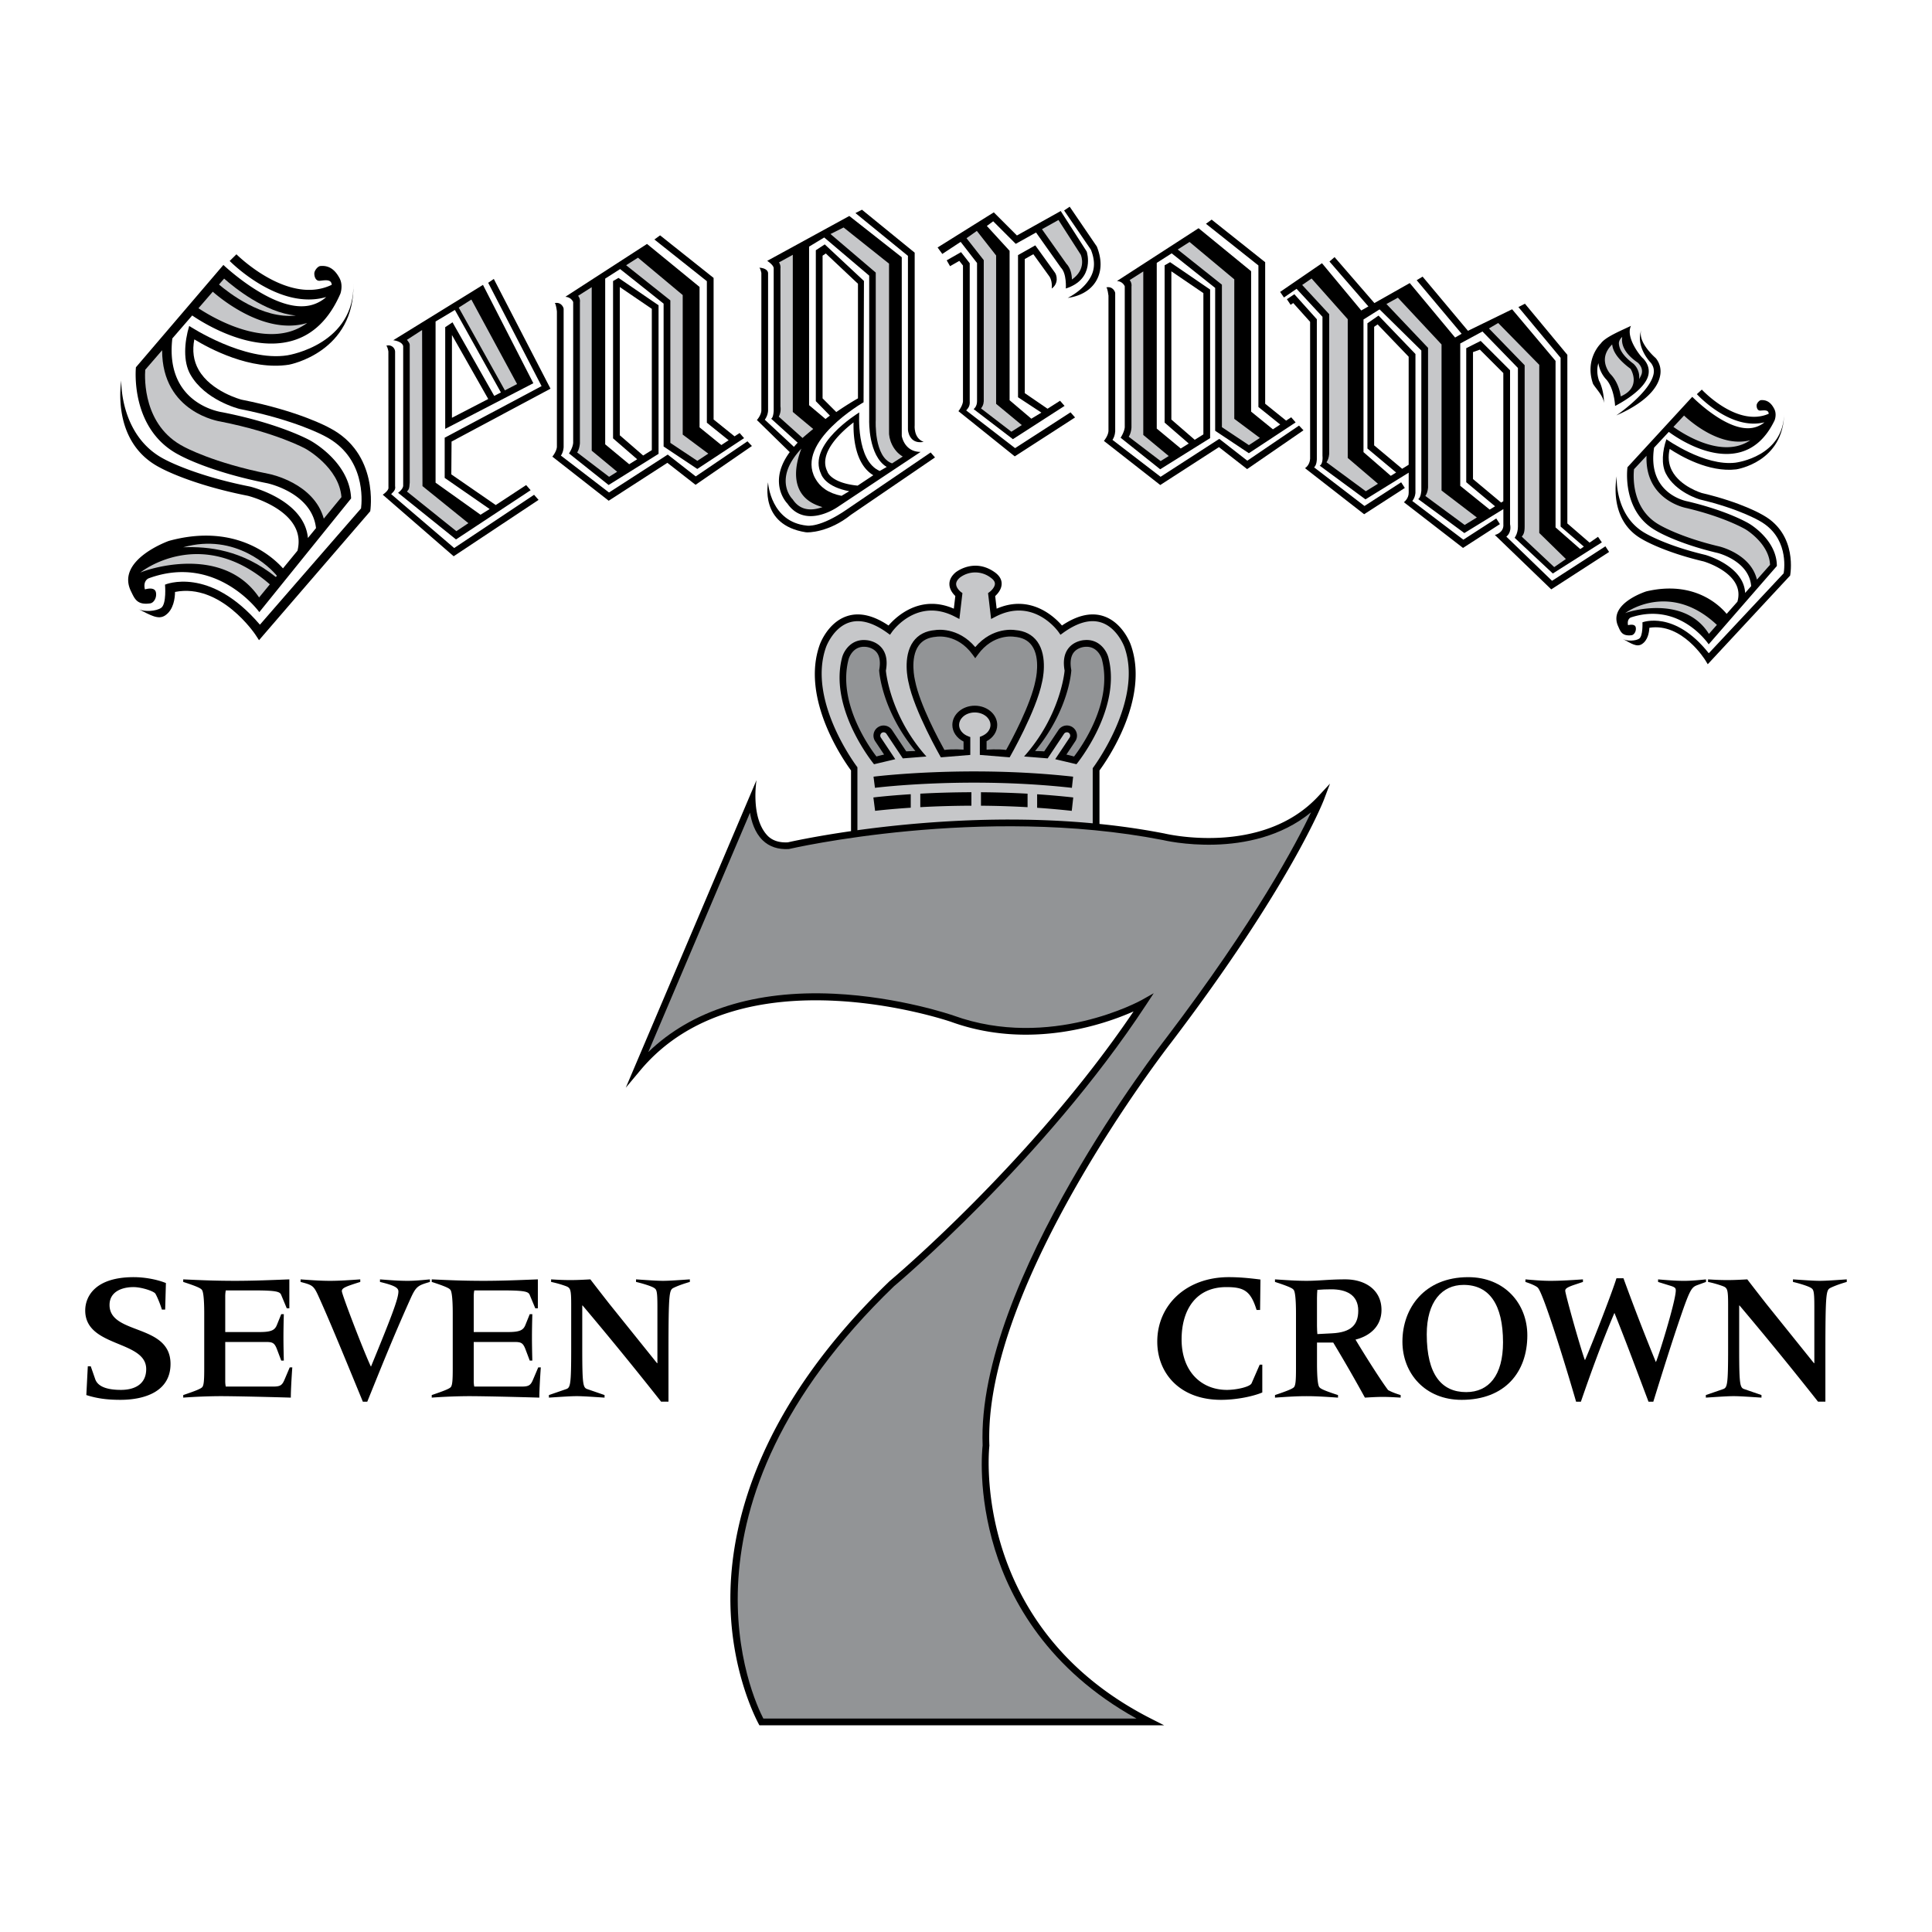 <svg xmlns="http://www.w3.org/2000/svg" width="2500" height="2500" viewBox="0 0 192.756 192.756"><g fill-rule="evenodd" clip-rule="evenodd"><path fill="#fff" d="M0 0h192.756v192.756H0V0z"/><path d="M160.172 54.507l-5.324 3.441-4.561-4.409c.055-.047.541-.39.371-1.239V36.941l-2.93-2.929-1.441.725V48.11l2.875 2.403-.535.329-2.938-2.37V34.27l2.217-1.199 3.537 3.642v15.834c0 .688-.324 1.107-.328 1.108l3.809 3.563 4.893-3.105-.383-.554-.842.581-2.217-1.916V35.401l-4.234-5.102-.648.338 4.209 5.06v16.836l2.32 2.002-.359.247-2.465-2.163V36.007l-4.334-5.15-4.406 2.148-4.525-5.406-.59.357 4.484 5.343-.652.377-4.521-5.434-3.531 1.994-3.973-4.584-.508.44 3.883 4.481-.713.402-3.918-4.714-4.176 2.863.381.555 1.26-.864 2.584 2.792v13.878s.09.777-.275.974l4.566 3.363 4.311-2.665v1.971c.02.608-.473.972-.48.977l5.9 4.561 3.68-2.376-.365-.564-3.281 2.119-5.094-3.861c.309-.393.312-.828.312-.828l.002-13.837-3.684-3.834-1.107.768v12.494l2.863 2.396-.533.33-2.723-2.364V31.876l1.604-1.009 4.168 4.105v13.96s-.031.695-.312.863l4.604 3.389 3.891-2.391V52.349l.004.027c.016.735-.715.975-.855.994l5.629 5.431 5.771-3.732-.367-.562zM108.42 25.094l-2.592-4.04-4.369 2.44-2.307-2.307-5.607 3.504.469.645 1.83-1.205 1.635 2.107v13.797c0 .541-.334.776-.342.781l3.92 3 5.154-3.319-.449-.513-1.25.795-2.27-1.555V25.845l.855-.484 1.572 2.181c.068.077.336.498.262 1.245.701-.499.539-1.364.26-1.669l-1.9-2.639-1.723.973v14.182l2.332 1.533-1.004.607-2.168-1.842V25.024l-2.27-2.48.633-.466 2.25 2.251 2.025-1.131 2.484 3.507c.588.587.49 2.068.486 2.08 2.976-.952 2.094-3.668 2.084-3.691z"/><path d="M101.277 44.711l-4.876-3.759c.126-.181.392-.374.348-.917l.001-13.774-.867-1.104-1.429.816.333.584.925-.528.365.465v13.542c-.037.466-.445.981-.454.986l5.621 4.511 6.014-3.883-.449-.512-5.532 3.573zM91.851 45.086l-8.185 5.436c-.069.05-1.702 1.212-3.309.927-.732-.13-1.336-.537-1.797-1.208-.121-.125-.918-1.005-.841-2.459.047-.882.414-1.776 1.073-2.674l-3.277-3.203c.009-.005.408-.453.445-.919l.001-13.747s-.103-.526-.226-.526c.402 0 .91.174.896.582v13.691a1.704 1.704 0 0 1-.329.889l2.91 2.707c.12-.139.238-.277.372-.416l-2.649-2.397c.225-.075.257-.783.257-.783V26.77c0-.336-.647-.743-.647-.743l8.19-4.479 5.234 4.117v17.823s.238 1.598 1.882 1.598z"/><path d="M90.585 42.796c-.017.141.122 1.566 1.569 1.289-1.038-.374-.896-1.681-.896-1.681V25.209l-5.26-4.285-.649.334 5.237 4.27v17.268h-.001zM92.852 45.142l-8.34 5.671c-2.706 1.874-4.002 1.63-4.015 1.627-3.559-.355-3.869-4.159-3.866-4.32-.001.046-.893 4.25 3.753 4.983.232.05 2.328.014 4.507-1.736l8.394-5.729-.433-.496zM73.792 43.201l-.505.333-2.091-1.683V27.729l-5.338-4.248-.568.414 5.234 4.158v14.121l2.173 1.749-.728.479-2.174-1.765V28.628l-5.243-4.29-8.146 5.271c.598.037.78.523.78.523v14.065c-.037.466-.407 1.039-.416 1.044l3.952 3.148 4.982-3.109V30.458l-3.995-2.731-.544.313v15.695l2.406 2.085-.808.504.008-.01-2.391-1.983V27.797l1.489-.953 4.339 3.45v14.252l3.361 2.241 4.669-3.074-.446-.512z"/><path d="M74.573 44.03l-5.161 3.502-2.792-2.178-5.858 3.783-4.801-3.684c.126-.181.243-.445.273-.839v-13.79c.014-.109-.232-.731-.896-.582.122 0 .225.825.225.825l-.001 13.521c-.037.466-.445.966-.454.971l5.621 4.399 5.854-3.782 2.812 2.193 5.624-3.871-.446-.468zM39.236 33.943l8.95-5.52 5.025 9.811-8.792 4.555V32.641l.727-.484 4.163 7.341.665-.344-4.59-8.23-1.927 1.151v16.08l4.485 3.2.91-.568-4.485-3.107v-4.011l9.666-5.146-5.326-10.309.559-.385 5.658 10.949-9.872 5.276-.024 3.274 4.432 3.06 3.035-1.992.447.511-7.446 4.912-5.78-4.651s.546-.387.51-.768V34.54c-.001.001-.018-.448-.99-.597zM131.527 79.441c-5.621 6.054-15.266 3.737-15.363 3.713a71.692 71.692 0 0 0-6.469-.948v-5.339c.631-.852 5.07-7.128 3.117-12.554-.031-.091-.82-2.25-2.77-2.858-1.219-.38-2.596-.054-4.09.952-.695-.81-3.102-3.167-6.516-1.679l-.146-1.259c.236-.215.648-.668.645-1.24-.002-.431-.236-.813-.693-1.138-2.074-1.467-3.884.001-3.902.016-.426.365-.632.77-.616 1.208.02.534.376.947.589 1.148l-.149 1.265c-3.413-1.488-5.82.87-6.515 1.679-1.495-1.006-2.871-1.333-4.091-.952-1.949.608-2.737 2.767-2.769 2.859-1.954 5.426 2.487 11.701 3.118 12.553v6.056c-3.656.526-5.997 1.048-6.301 1.118-.849.045-1.565-.167-2.059-.699-1.689-1.82-1.068-5.514-1.068-5.514L62.435 108.52l1.454-1.738c10.042-12.004 30.804-4.902 31.009-4.83 7.922 2.865 15.422.193 18.198-1.043-10.127 14.982-24.207 26.799-24.351 26.92-12.837 12.369-15.713 23.691-15.868 31.016-.168 7.961 2.89 13.289 2.89 13.289h40.38l-1.256-.637c-18.169-9.193-16.203-27.078-16.18-27.258-.66-16.051 17.896-39.914 18.084-40.154 12-15.775 15.262-24.213 15.293-24.297l.607-1.606-1.168 1.259z"/><path d="M82.422 64.542c.007-.02.713-1.94 2.34-2.445 1.079-.334 2.343.014 3.759 1.035l.276.199.195-.279c.101-.143 2.52-3.485 6.294-1.52l.433.225.304-2.583-.157-.116c-.126-.095-.459-.42-.471-.768-.007-.222.12-.446.377-.667a2.537 2.537 0 0 1 3.08.019c.27.192.408.391.41.593.004.352-.379.714-.527.823l-.156.116.303 2.583.432-.225c3.773-1.965 6.193 1.377 6.295 1.521l.195.277.275-.198c1.416-1.021 2.682-1.369 3.76-1.035 1.627.505 2.332 2.425 2.34 2.444 1.932 5.365-3.158 12.102-3.158 12.102v5.499c-9.061-.845-17.73-.104-23.476.688v-6.278c-.05-.066-5.054-6.647-3.123-12.01z" fill="#c6c7c9"/><path d="M116.264 103.676c-.186.236-18.873 24.238-18.227 40.535-.039.346-.512 4.76 1.221 10.369 1.561 5.055 5.285 11.984 14.133 16.881H76.16c-1.021-1.963-9.959-20.975 13.034-43.131.13-.107 14.933-12.525 25.152-28.078l.762-1.158-1.207.682c-.09.051-9.121 5.035-18.773 1.545-.056-.02-5.393-1.869-11.923-2.176-7.858-.369-14.211 1.643-18.526 5.82l10.15-23.882c.142.878.473 1.974 1.247 2.737.663.655 1.565.952 2.624.89.189-.045 19.226-4.43 37.32-.899.078.02 8.822 2.125 14.779-2.766-1.44 3.05-5.485 10.731-14.535 22.631z" fill="#929496"/><path d="M89.322 75.746l-1.443-2.165a.344.344 0 0 1 .093-.466.343.343 0 0 1 .466.093l1.637 2.457 2.354-.188c-3.545-3.962-4.02-8.256-4.044-8.57.172-.929.045-1.677-.381-2.223-.589-.756-1.525-.813-1.565-.815-1.492-.155-2.234 1.046-2.416 1.704-1.375 5.156 3.18 10.675 3.18 10.675l2.119-.502z"/><path d="M84.671 65.75c.019-.062.403-1.348 1.715-1.212.022.001.694.05 1.091.564.305.396.382 1.018.236 1.768.009.166.256 3.985 3.618 8.064-.253 0-.563.008-.914.03l-1.42-2.13c-.149-.225-.377-.377-.642-.43s-.533 0-.757.15a1.005 1.005 0 0 0-.28 1.399l.887 1.33c-.259.058-.513.122-.762.193-.698-.907-3.923-5.405-2.772-9.726z" fill="#929496"/><path d="M104.525 75.664l1.637-2.457a.345.345 0 0 1 .467-.093.348.348 0 0 1 .094.466l-1.445 2.165 2.121.5s4.553-5.519 3.178-10.675c-.182-.657-.922-1.858-2.414-1.704-.041.002-.977.06-1.566.815-.424.546-.551 1.294-.381 2.223-.023.314-.498 4.608-4.043 8.57l2.352.19z"/><path d="M106.887 66.87c-.146-.75-.068-1.373.236-1.768.396-.514 1.068-.562 1.09-.564 1.312-.136 1.697 1.15 1.715 1.212 1.152 4.321-2.072 8.819-2.771 9.727a13.249 13.249 0 0 0-.762-.193l.887-1.33a1 1 0 0 0 .15-.758 1.006 1.006 0 0 0-1.829-.361l-1.422 2.13c-.35-.022-.66-.031-.912-.03 3.362-4.08 3.608-7.899 3.618-8.065z" fill="#929496"/><path d="M93.869 75.559l2.937-.241v-1.78l-.217-.083c-.547-.208-.9-.649-.9-1.126 0-.285.118-.553.341-.776.3-.3.746-.472 1.224-.472.479 0 .924.172 1.225.472.223.224.342.492.342.776 0 .463-.328.886-.854 1.104l-.209.086v1.798l2.977.241s2.674-4.656 3.238-7.536c.021-.085.607-2.495-.48-4.009-.496-.688-1.246-1.076-2.201-1.15-.096-.017-2.246-.358-3.99 1.699-1.744-2.057-3.894-1.716-3.989-1.699-.956.074-1.707.463-2.201 1.15-1.088 1.514-.502 3.924-.477 4.025.56 2.865 3.234 7.521 3.234 7.521z"/><path d="M91.658 64.406c.379-.526.948-.813 1.738-.876.114-.018 2.104-.321 3.633 1.769l.271.371.271-.371c1.529-2.09 3.52-1.787 3.604-1.772.82.066 1.391.353 1.77.879.906 1.258.377 3.449.367 3.487-.477 2.433-2.443 6.054-2.932 6.929-.867-.115-1.949-.027-1.949-.027v-.842c.658-.349 1.061-.952 1.061-1.624 0-.46-.191-.904-.539-1.251-.426-.426-1.045-.67-1.699-.67-1.234 0-2.238.862-2.238 1.921 0 .688.433 1.315 1.118 1.656v.81s-1.045-.088-1.911.027c-.488-.875-2.455-4.496-2.933-6.929-.009-.038-.539-2.229.368-3.487z" fill="#929496"/><path d="M8.761 136.318h.294l.441 1.268c.239.717 1.103 1.084 2.573 1.084 1.397 0 2.518-.588 2.518-2.076 0-2.904-6.084-2.133-6.084-5.846 0-1.379.974-3.326 4.834-3.326 1.084 0 2.315.221 3.216.588l-.074 2.646h-.329c-.147-.514-.478-1.305-.643-1.58-.147-.258-1.397-.662-2.188-.662-1.158 0-2.39.459-2.39 1.783 0 3.014 6.084 1.838 6.084 5.881 0 2.795-2.646 3.584-5 3.584-1.287 0-2.316-.129-3.4-.477l.148-2.867zM18.28 139.186c1.084-.369 1.783-.625 1.912-.809.147-.203.184-.682.184-1.84v-5.494c0-1.562-.11-2.188-.221-2.336-.092-.127-.221-.275-1.875-.809v-.256c1.544.072 3.033.146 5.202.146 1.801 0 3.584-.074 5.386-.146v2.885h-.258l-.551-1.322c-.129-.332-.423-.461-2.794-.461h-2.738a3.032 3.032 0 0 0-.055.588v3.566h3.437c1.231 0 1.526-.221 1.728-.734l.423-1.049h.257c-.019.773-.037 1.545-.037 2.316s.019 1.545.037 2.316h-.257l-.423-1.121c-.239-.625-.423-.736-1.066-.736h-4.099v3.898c0 .201.018.402.055.551h4.705c.735 0 .919-.129 1.158-.699l.515-1.213h.257c-.073 1.012-.147 2.316-.147 3.014-2.445-.072-5.625-.146-7.113-.146a54.56 54.56 0 0 0-3.621.146v-.255h-.001zM29.988 127.643c.974.072 1.948.146 2.941.146.992 0 2.004-.074 3.015-.146v.256c-1.471.461-1.838.607-1.838.92 0 .33 2.224 6.121 2.904 7.535 2.04-4.963 2.739-6.781 2.739-7.498 0-.35-.294-.588-1.838-.957v-.256c.919.072 1.838.146 2.757.146.735 0 1.471-.074 2.224-.146v.256c-1.195.35-1.378.424-1.948 1.691-1.801 4.008-3.033 7.133-4.301 10.256h-.441c-1.25-3.031-3.162-7.738-4.43-10.531-.478-1.047-.588-1.104-1.783-1.416v-.256h-.001zM43.074 139.186c1.084-.369 1.783-.625 1.912-.809.147-.203.184-.682.184-1.84v-5.494c0-1.562-.11-2.188-.221-2.336-.092-.127-.22-.275-1.875-.809v-.256c1.544.072 3.033.146 5.202.146 1.801 0 3.584-.074 5.386-.146v2.885h-.257l-.551-1.322c-.129-.332-.423-.461-2.794-.461h-2.74a3.032 3.032 0 0 0-.055.588v3.566h3.437c1.232 0 1.526-.221 1.728-.734l.423-1.049h.257c-.018.773-.036 1.545-.036 2.316s.018 1.545.036 2.316h-.257l-.423-1.121c-.239-.625-.423-.736-1.066-.736h-4.099v3.898c0 .201.018.402.055.551h4.706c.735 0 .919-.129 1.158-.699l.515-1.213h.257c-.073 1.012-.147 2.316-.147 3.014-2.445-.072-5.625-.146-7.113-.146a54.56 54.56 0 0 0-3.621.146v-.255h-.001zM54.764 139.186l1.71-.59c.441-.146.514-.422.514-4.135v-4.264c0-1.6-.073-1.711-.57-1.895a10.646 10.646 0 0 0-1.434-.404v-.256c.533.035 1.213.072 1.912.072s1.378-.037 2.003-.072a327.287 327.287 0 0 0 1.912 2.463l4.742 5.9h.037v-5.662c0-1.617-.092-1.691-.349-1.857-.294-.184-1.213-.459-1.783-.588v-.256c1.048.072 2.022.146 2.684.146.662 0 1.636-.074 2.684-.146v.256c-.569.166-1.121.35-1.618.588-.441.221-.514.424-.514 6.617v4.742h-.735a374.494 374.494 0 0 0-7.83-9.594h-.037v4.209c0 3.713.073 3.988.515 4.135l1.709.59v.256c-1.14-.072-2.114-.146-2.775-.146-.662 0-1.636.074-2.776.146v-.255h-.001zM125.719 130.693h-.35c-.588-1.912-1.268-2.279-3.014-2.279-3.09 0-4.467 2.334-4.467 5.221 0 3.197 1.967 5.035 4.521 5.035.938 0 2.297-.293 2.463-.662l.809-1.855h.258v2.775c-.865.367-2.52.734-4.117.734-4.1 0-6.361-2.646-6.361-5.809 0-3.639 2.887-6.432 7.133-6.432.826 0 1.746.055 3.162.238l-.037 3.034zM127.205 139.186c1.086-.369 1.783-.625 1.912-.809.146-.203.184-.682.184-1.84v-5.494c0-1.562-.109-2.188-.221-2.336-.092-.127-.221-.275-1.875-.809v-.256c1.086.072 2.059.146 3.145.146 1.285 0 2.205-.146 3.877-.146 1.949 0 3.604 1.029 3.604 3.051 0 1.6-1.121 2.592-2.592 2.959 1.047 1.746 2.629 4.229 3.254 5.037.404.221.826.367 1.25.496v.256c-.588-.035-1.195-.072-1.783-.072s-1.195.037-1.783.072a152.557 152.557 0 0 0-3.162-5.496h-1.617v2.096c0 1.562.111 2.188.221 2.336.092.127.221.275 1.875.809v.256c-1.084-.072-2.059-.146-3.143-.146-1.086 0-2.059.074-3.145.146v-.256h-.001z"/><path d="M131.396 132.293c0 .312.018.568.037.809l1.434-.074c1.947-.092 2.646-.863 2.646-2.262 0-1.617-1.25-2.131-2.684-2.131-.496 0-.992.018-1.396.055-.02.258-.037.516-.037.826v2.777z" fill="#fff"/><path d="M146.482 127.422c3.641 0 5.9 2.646 5.9 5.807 0 3.641-2.205 6.434-6.562 6.434-3.639 0-5.9-2.646-5.9-5.809 0-3.327 2.187-6.432 6.562-6.432z"/><path d="M146.281 138.891c2.26 0 3.676-1.672 3.676-4.963 0-3.768-1.361-5.734-3.934-5.734-2.15 0-3.676 1.672-3.676 4.926.001 4.062 1.507 5.771 3.934 5.771z" fill="#fff"/><path d="M152.195 127.643c.809.072 1.637.146 2.482.146 1.084 0 2.168-.074 3.254-.146v.256l-.883.295c-.809.275-.883.422-.883.588 0 .295 1.396 5.33 1.949 6.893h.035c.938-2.188 2.775-6.967 3.125-8.143h.699a226.672 226.672 0 0 0 3.234 8.363c.184-.312 1.986-6.066 1.986-7.15 0-.221-.074-.312-.461-.441l-1.305-.404v-.256c.865.072 1.729.146 2.592.146.736 0 1.471-.074 2.188-.146v.256l-.809.295c-.605.221-.754.33-1.746 3.234-.826 2.408-1.766 5.404-2.701 8.418h-.479c-1.121-2.959-2.205-5.9-3.4-8.859-1.25 2.941-2.316 5.865-3.346 8.859h-.479c-.846-2.939-3.234-10.789-3.822-11.377-.203-.201-.828-.441-1.232-.57v-.257h.002zM170.191 139.186l1.709-.59c.441-.146.514-.422.514-4.135v-4.264c0-1.6-.072-1.711-.568-1.895a10.772 10.772 0 0 0-1.434-.404v-.256c.531.035 1.213.072 1.91.072.699 0 1.379-.037 2.004-.072a302.575 302.575 0 0 0 1.912 2.463l4.742 5.9h.037v-5.662c0-1.617-.092-1.691-.35-1.857-.295-.184-1.213-.459-1.783-.588v-.256c1.049.072 2.021.146 2.684.146s1.637-.074 2.684-.146v.256c-.57.166-1.121.35-1.617.588-.441.221-.516.424-.516 6.617v4.742h-.734a372.381 372.381 0 0 0-7.83-9.594h-.037v4.209c0 3.713.074 3.988.516 4.135l1.709.59v.256c-1.141-.072-2.113-.146-2.775-.146s-1.637.074-2.775.146v-.255h-.002zM87.294 78.601c.091-.012 9.251-1.154 19.649.001l.123-1.114c-10.536-1.17-19.822-.01-19.915.001l.143 1.112zM90.866 79.239c-2.297.146-3.692.32-3.728.325l.171 1.334c.035-.004 1.361-.169 3.557-.312v-1.347zM96.917 79.041c-1.92.005-3.65.064-5.099.143v1.346a99.489 99.489 0 0 1 5.099-.145v-1.344zM102.521 79.186a96.245 96.245 0 0 0-4.65-.144v1.344c1.461.01 3.025.055 4.65.147v-1.347zM103.475 79.244v1.348a81.87 81.87 0 0 1 3.455.307l.148-1.337a81.428 81.428 0 0 0-3.603-.318zM109.43 24.595l-2.707-3.973-.557.378 2.672 3.91c.408 1.017.404 1.885.021 2.64-.715 1.415-2.322 2.167-2.34 2.172.088-.022 2.082-.177 2.938-1.864.475-.938.457-2.057-.027-3.263z"/><path d="M86.719 41.881V27.5l-4.486-3.806-1.51.911v15.818l1.639 1.381c.193-.143.215-.182.438-.339l-1.405-1.442V24.966l.891-.583 3.91 3.648-.038 12.105s-6.831 3.931-4.826 7.586c.473.862 1.292 1.483 2.628 1.747l.769-.46c-2.271-.423-2.741-1.516-2.81-1.725-1.408-2.915 3.612-6.007 3.812-6.137-.005.045-.34 4.817 2.041 5.841l.694-.399c-1.831-1.115-1.756-4.565-1.747-4.708z" fill="#fff"/><path d="M88.699 26.306v16.721c-.052.744.377 1.947 1.368 2.522l-1.063.682c-1.81-.628-1.634-4.258-1.631-4.294v-14.74l-4.515-3.849 1.308-.652 4.533 3.61z" fill="#c6c7c9"/><path d="M87.129 47.414l-1.561 1.037c-2.641-.261-3.006-1.361-3.009-1.373l-.008-.027a.32.32 0 0 0-.015-.034c-.928-1.856 1.48-3.997 2.624-4.875-.038 1.342.118 4.154 1.969 5.272zM82.068 25.509l.323-.22 3.208 3.021v11.434c-.749.427-1.494.907-2.163 1.366l-1.367-1.367V25.509h-.001z" fill="#fff"/><path d="M77.699 41.572a1.68 1.68 0 0 0 .166-1.024V26.792a.9.9 0 0 0-.145-.612l1.377-.759v15.678l2.037 1.701c-.144.113-.806.661-1.064.899l-2.371-2.127zM79.953 44.761c-.419 1.083-.842 2.748-.205 4.083.405.851 1.185 1.435 2.312 1.749-.48.173-1.044.291-1.586.193-.564-.101-1.014-.411-1.376-.949l-.019-.028-.024-.024c-.029-.029-.734-.749-.662-1.982.055-.982.584-2.001 1.56-3.042z" fill="#c6c7c9"/><path fill="#fff" d="M61.837 43.428v-14.79l3.195 2.176v14.094l-.865.539-2.33-2.019z"/><path d="M61.573 47.067l-.806.503-3.185-2.429c.127-.181.245-.521.276-.917l.001-14.07a.833.833 0 0 0-.167-.621l-.017-.016 1.36-.866v16.312l2.538 2.104zM66.881 44.186V29.97l-4.412-3.508 1.182-.753 4.463 3.729v13.921l2.553 1.9-1.095.721-2.691-1.794z" fill="#c6c7c9"/><path d="M128.822 41.632l-.506.333-2.09-1.683V26.16l-5.34-4.248-.568.414 5.234 4.158v14.121l2.174 1.749-.726.479-2.176-1.765V27.059l-5.242-4.29-8.146 5.271a.887.887 0 0 1 .781.523v14.065c-.037.466-.406 1.04-.416 1.044l3.951 3.148 4.982-3.109V28.889l-3.994-2.731-.545.313v15.694l2.406 2.085-.809.504.008-.01-2.391-1.984V26.228l1.49-.953 4.338 3.45v14.252l3.361 2.24 4.668-3.074-.444-.511z"/><path d="M129.604 42.461l-5.162 3.502-2.793-2.178-5.857 3.784-4.801-3.684c.125-.181.242-.446.273-.839V29.255c.014-.108-.232-.731-.896-.581.123 0 .225.825.225.825V43.02c-.037.466-.445.966-.455.971l5.621 4.399 5.855-3.781 2.811 2.193 5.623-3.871-.444-.47z"/><path fill="#fff" d="M116.867 41.859v-14.79l3.195 2.176v14.094l-.865.539-2.33-2.019z"/><path d="M116.604 45.498l-.807.503-3.186-2.429c.129-.181.246-.521.275-.917.002-.026.002-13.626.002-14.071a.83.83 0 0 0-.166-.621.259.259 0 0 1-.018-.016l1.361-.866v16.312l2.539 2.105zM121.91 42.617V28.401l-4.41-3.508 1.18-.752 4.465 3.728V41.79l2.552 1.9-1.095.721-2.692-1.794zM51.589 38.317l-1.216.63-4.606-8.258 1.26-.803 4.562 8.431z" fill="#c6c7c9"/><path fill="#fff" d="M48.712 39.808l-3.621 1.875v-8.259l3.621 6.384z"/><path d="M40.603 49.042c.161-.207.24-.211.276-.898V34.413c.014-.108-.087-.275-.278-.509-.002-.002 1.512-.979 1.512-.979l.038 15.573 4.578 3.699-1.199.798-4.927-3.953zM99.383 25.489v14.802l2.562 2.12-1.039.661-3.029-2.324c.125-.182.242-.318.273-.712v-14.08l-1.72-2.19 1.03-.728 1.923 2.451zM106.945 27.887c-.006-.484-.117-1.125-.57-1.602l-2.418-3.417 1.646-.919 2.225 3.466c.063.146.568 1.457-.883 2.472z" fill="#c6c7c9"/><path d="M131.381 45.792v-13.94l-2.242-2.498-.746.498.373.559.262-.175 1.682 1.873v13.657c-.037.662-.5.938-.51.943.014-.006 0 0 0 0l5.9 4.595 4.059-2.621-.365-.565-3.66 2.364-5.025-3.852c.28-.251.272-.838.272-.838z"/><path d="M151.828 53.542c.17-.21.287-.407.287-.994V36.44l-3.564-3.671.924-.543 4.098 4.175v16.774l2.656 2.599-1.166.807-3.235-3.039zM132.344 46.121c.125-.181.24-.443.27-.833V31.345l-2.695-2.913.936-.646 3.609 4.06v13.842l3.014 2.575-1.211.749-3.923-2.891z" fill="#c6c7c9"/><path fill="#fff" d="M139.893 46.771l-2.795-2.338V32.606l.347-.241 3.098 3.226v10.777l-.65.403z"/><path d="M142.207 49.483c.125-.181.238-.444.27-.833V34.705l-4.152-4.375 1.141-.629 4.357 4.665v14.573l3.521 2.69-1.215.746-3.922-2.892z" fill="#c6c7c9"/><path fill="#fff" d="M149.766 50.141l-2.805-2.346V35.129l.687-.247 2.338 2.338v12.786l-.22.135z"/><path d="M165.195 35.731c-.016-.014-1.895-1.626-1.424-2.853-.605 1.573.703 3.092.922 3.304.271.339.365.706.287 1.12-.355 1.854-3.695 4.131-3.73 4.15.156-.087 3.975-1.563 4.391-4.022a2.076 2.076 0 0 0-.446-1.699z"/><path d="M163.885 35.71c.014.014.025.029.039.042.021.012.012-.001-.039-.042z" fill="#cc2229"/><path d="M163.924 35.752c-.154-.082-1.791-2.057-1.199-3.243-1.043.502-2.57 1.121-3.014 1.765-.02.014-1.631 1.576-.773 4.024.289.488 1.119 1.295 1.08 1.976.057-.959-.316-2.04-.479-2.277-.24-.708-.209-1.3-.068-1.768a3.09 3.09 0 0 0 .701 1.536c.895.895.965 2.724.965 2.739.107-.059 3.102-1.558 3.342-3.205.082-.559-.116-1.087-.555-1.547z"/><path d="M160.646 37.292c.006.004-.684-.778-.494-1.74.084-.418.316-.816.697-1.19.068.767.68 1.583 1.826 2.43.02.018 1.156 1.839-.973 2.754-.089-.595-.343-1.542-1.056-2.254zM163.428 36.204c.311.313.438.64.385.999-.025.182-.174.44-.277.622a1.812 1.812 0 0 0-.566-1.533c-1.234-.914-1.42-1.607-1.453-1.998-.027-.327.256-.628.332-.673-.23 1.45 1.399 2.436 1.579 2.583z" fill="#c6c7c9"/><path d="M175.914 51.403c-.074-.045-2.1-1.265-6.141-2.219-.004-.002-2.141-.64-2.965-2.231-.336-.646-.408-1.374-.223-2.165 1.031.684 3.9 2.372 6.641 2.041.053-.007 4.721-.715 4.779-5.602-.053 4.297-4.68 4.91-4.863 4.935-3.072.371-6.85-2.312-6.885-2.338-.393 1.145-.531 2.508-.045 3.441.961 1.849 3.291 2.541 3.391 2.569 3.939.931 5.951 2.137 5.971 2.149 2.83 1.584 2.475 4.654 2.383 5.216l-7.471 7.977c-3.428-4.334-6.619-3.087-6.619-3.087s.07 1.379-.336 1.637c-.355.224-1.182.262-1.609.029.852.465 1.381.832 1.887.51.604-.383.727-1.187.748-1.631 3.275-.524 5.572 3.218 5.596 3.256l.229.381 8.219-8.846c.006-.041.794-4.075-2.687-6.022z"/><path d="M162.768 63.379c.264-.029.502-.401.432-.777-.078-.421-.742-.231-.77-.228-.117-.569.211-.741.283-.771 4.91-1.612 7.764 2.681 7.764 2.681l6.801-7.814c0-2.573-2.646-4.157-2.76-4.223-.078-.049-2.104-1.269-6.145-2.223-.186-.034-4.049-.774-3.344-5.36l1.467-1.574c.797.587 3.99 2.751 6.949 2.07 1.555-.358 2.76-1.453 3.613-3.236.1-.288.164-.729-.037-1.121-.205-.398-.562-.931-1.318-.882-.186.013-.424.305-.441.489s.043.573.377.554c.275-.016.666-.081.783.146a.46.46 0 0 1 .045.17c-3.141 1.38-6.641-2.371-6.676-2.41l-.494.455c.146.16 3.396 3.647 6.744 2.809a2.554 2.554 0 0 1-1.646.591c-2.467.027-5.557-3.135-5.557-3.135l-6.463 7.023c-.008.044-.611 4.399 2.857 6.339.074.045 2.1 1.265 6.139 2.219.031.007 3.15.787 3.342 3.309l-.6.678a2.908 2.908 0 0 0-.32-1.184c-.934-1.827-3.543-2.582-3.654-2.613-3.938-.93-5.947-2.137-5.967-2.149-3.07-1.717-2.889-5.549-2.865-5.709-.008.044-.943 4.35 2.525 6.29.072.045 2.098 1.266 6.139 2.22.01.003 2.426.705 3.225 2.27.277.543.324 1.118.146 1.749l-1.074 1.214c-.686-.832-3.229-3.368-8.012-2.245-.111.035-3.828 1.236-2.814 3.479.234.525.384 1.001 1.326.899z"/><path d="M162.146 61.178c.031-.055 4.438-3.259 9.148 1.167l-.795.899c-2.52-4.021-8.239-2.165-8.353-2.066zM173.297 44.504c-2.582.595-5.512-1.32-6.338-1.911l1.057-1.134c.738.691 3.697 3.228 6.611 2.461a3.938 3.938 0 0 1-1.33.584zM171.527 54.518c-3.926-.926-5.936-2.133-5.955-2.145-2.842-1.589-2.613-4.939-2.545-5.56l1.248-1.338c-.17 4.438 3.918 5.202 3.963 5.209 3.904.923 5.914 2.129 5.936 2.142.027.017 2.338 1.41 2.422 3.527l-1.307 1.478c-.603-2.529-3.623-3.28-3.762-3.313z" fill="#c6c7c9"/><path d="M32.848 42.677c-.105-.06-3.017-1.67-8.748-2.802-.007-.003-3.043-.789-4.287-2.984-.505-.891-.645-1.91-.425-3.032 1.486.908 5.609 3.133 9.445 2.525.074-.012 6.6-1.25 6.429-8.124.15 6.045-6.327 7.147-6.583 7.19-4.301.681-9.752-2.896-9.802-2.931-.493 1.63-.616 3.555.115 4.842 1.447 2.549 4.761 3.401 4.901 3.437 5.589 1.104 8.478 2.697 8.507 2.713 4.063 2.08 3.721 6.416 3.622 7.211L25.931 62.326c-5.043-5.917-9.467-3.997-9.467-3.997s.171 1.935-.388 2.318c-.487.334-1.648.43-2.26.125 1.222.609 1.983 1.098 2.679.619.828-.57.96-1.707.967-2.333 4.578-.908 8.003 4.235 8.038 4.289l.342.524 11.097-12.866c.01-.058.905-5.771-4.091-8.328z"/><path d="M14.985 60.199c.37-.054.685-.589.567-1.115-.132-.587-1.057-.287-1.094-.28-.193-.794.257-1.052.359-1.098 6.821-2.521 11.055 3.366 11.055 3.366l9.157-11.341c-.134-3.617-3.937-5.707-4.098-5.794-.114-.064-3.025-1.674-8.757-2.807-.262-.038-5.733-.878-4.98-7.363l1.981-2.291c1.152.785 5.754 3.662 9.878 2.55 2.17-.584 3.805-2.186 4.913-4.737.127-.41.195-1.034-.11-1.575-.309-.55-.838-1.28-1.899-1.171-.26.026-.581.449-.596.71-.016.261.09.804.559.76.388-.037.933-.148 1.11.163.04.071.06.153.07.237-4.344 2.104-9.459-2.989-9.511-3.042l-.673.665c.215.217 4.965 4.952 9.631 3.6a3.597 3.597 0 0 1-2.284.917c-3.467.166-7.976-4.12-7.976-4.12l-8.726 10.211c-.007.062-.63 6.218 4.349 8.766.104.059 3.016 1.67 8.748 2.802.044.009 4.471.943 4.87 4.479l-.808.984a4.1 4.1 0 0 0-.513-1.648c-1.406-2.521-5.115-3.446-5.272-3.484-5.586-1.104-8.476-2.696-8.504-2.712-4.407-2.256-4.349-7.653-4.325-7.88-.007.062-1.1 6.166 3.878 8.714.105.059 3.017 1.67 8.748 2.802.015.004 3.449.865 4.651 3.024.418.75.515 1.556.297 2.452l-1.448 1.764c-1.007-1.135-4.713-4.568-11.382-2.741-.155.054-5.319 1.936-3.775 5.037.355.727.593 1.389 1.91 1.196z"/><path d="M13.998 57.136c.042-.08 6.071-4.813 12.925 1.166l-1.072 1.306c-3.754-5.524-11.698-2.617-11.853-2.472zM28.81 33.112c-3.598.971-7.818-1.571-9.009-2.359l1.427-1.649c1.072.933 5.365 4.347 9.423 3.118a5.573 5.573 0 0 1-1.841.89z" fill="#c6c7c9"/><path d="M22.36 27.796c1.038.915 4.119 3.408 7.158 3.681-3.34.392-6.786-2.335-7.669-3.091l.511-.59zM26.841 47.284c-5.566-1.099-8.456-2.692-8.484-2.708-4.077-2.087-3.93-6.811-3.866-7.686l1.684-1.947c-.009 6.25 5.781 7.111 5.844 7.119 5.538 1.095 8.427 2.687 8.456 2.703.041.022 3.361 1.861 3.591 4.834l-1.762 2.146c-.979-3.522-5.264-4.421-5.463-4.461zM27.626 57.445l-.103.125c-3.406-2.729-6.724-3.063-9.245-2.967 5.253-1.478 8.739 2.086 9.348 2.842z" fill="#c6c7c9"/><path d="M53.285 49.365l-7.972 5.311-6.285-5.375c.179-.207.464-.393.391-.793V35.084a.66.66 0 0 0-.894-.582c.123 0 .224.56.224.56l.006 13.566c.057.312-.569.729-.569.729l7.076 6.142 8.47-5.625-.447-.509z"/></g></svg>